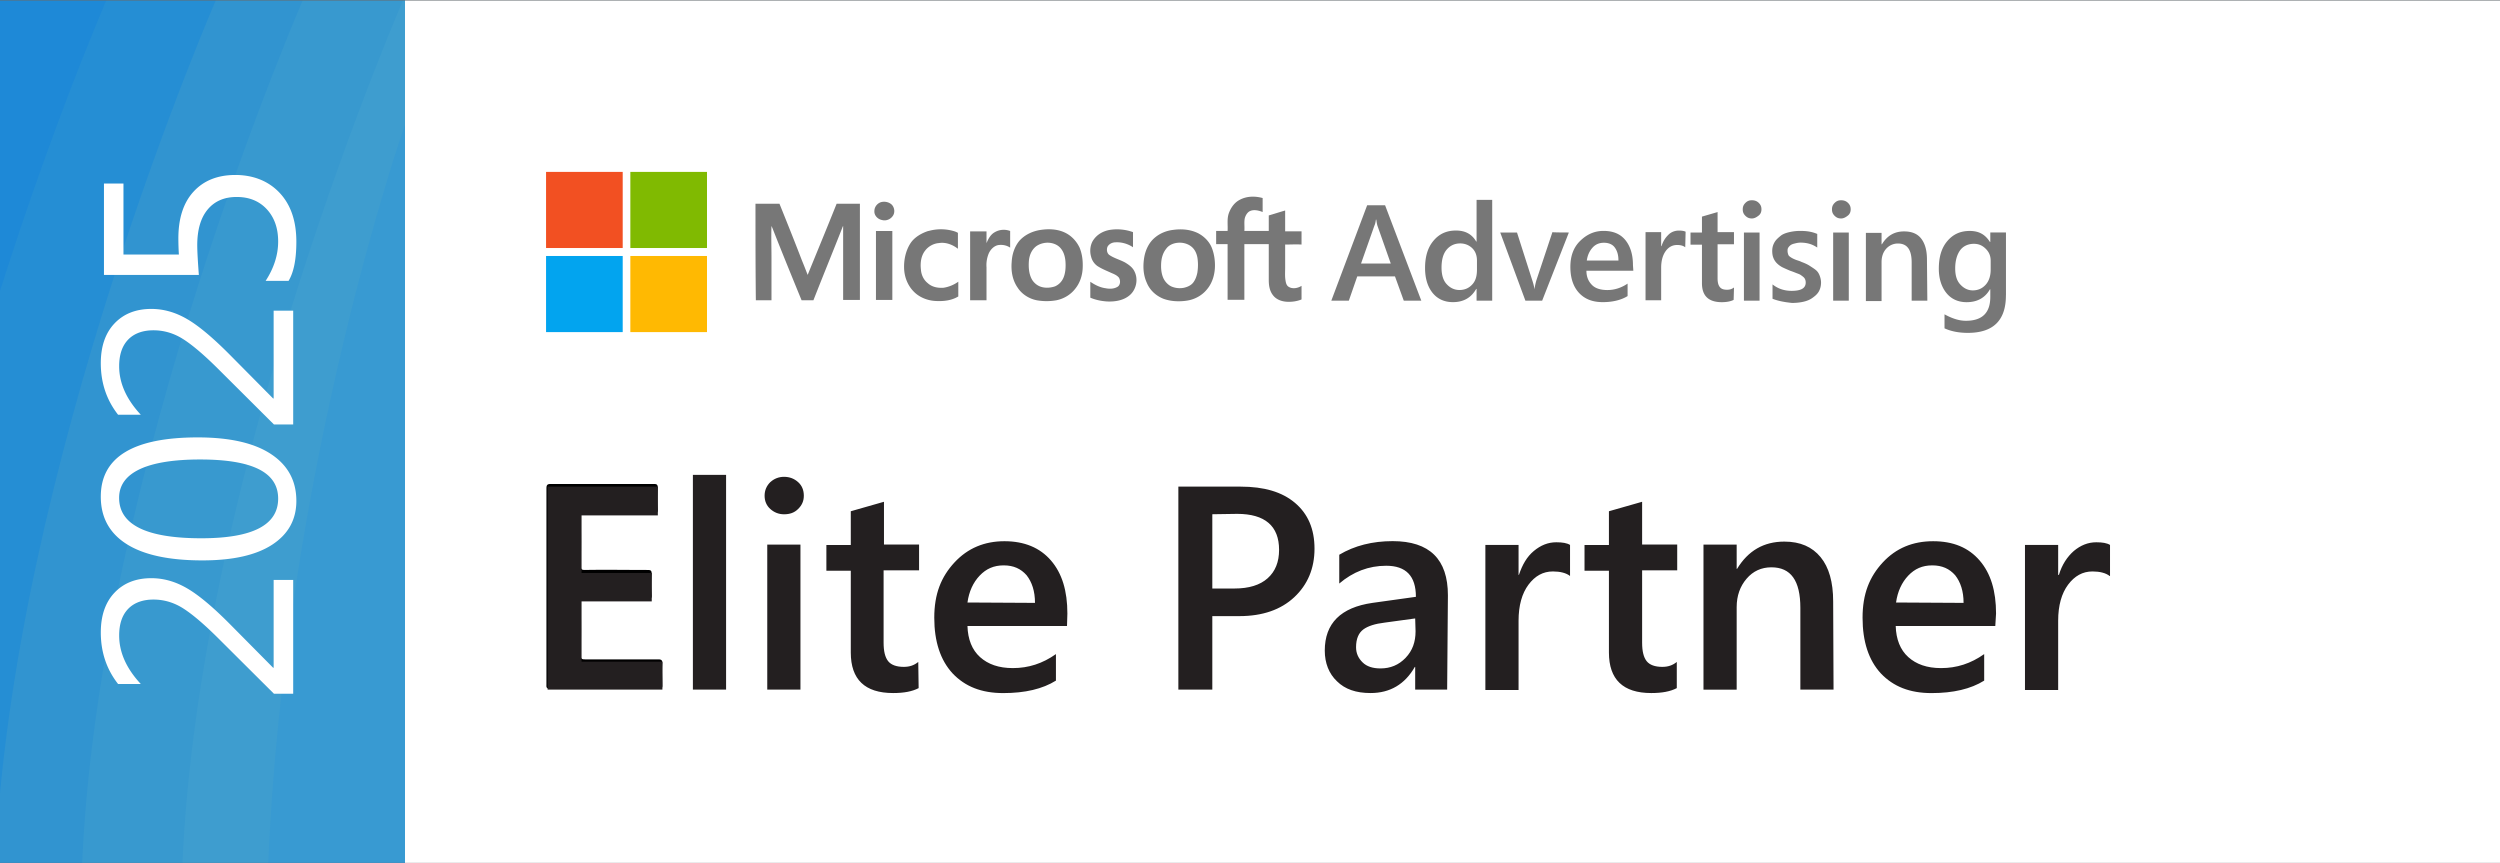 <svg width="637" height="220" fill="none" xmlns="http://www.w3.org/2000/svg"><rect width="100%" height="100%" fill="#333333" stroke="none"/><g clip-path="url(#clip0_1_2)"><path d="M103.187 36.807s-16.42 55.87-14.085 146.386h14.085V36.807z" fill="#3F9ED1"/><path d="M643.156-1.073H-5.156v222.146h648.312V-1.073z" fill="#fff"/><path d="M103.187-1.073H-5.156v222.146h108.343V-1.073z" fill="#1E89D7"/><path d="M58.78 221.073V-1.073H27.587S9.446 40.394-6.372 95.222v125.744" fill="#258ED4"/><path d="M55.477-1.073S2.807 119.258-1.271 221.073h82.303V-1.073H55.477z" fill="#3194D0"/><path d="M77.632-1.073s-52.67 120.331-56.749 222.146h82.304V-1.073H77.632z" fill="#3899CF"/><path d="M103.187-1.073s-52.67 120.331-56.749 222.146h56.749V-1.073z" fill="#3E9DCF"/><path d="M103.187 31.738s-30.806 87.52-34.884 189.335h34.884V31.738z" fill="#389AD2"/><path d="M644.372 222.276H-6.372V-2.276h650.733v224.552h.011zm-648.323-2.417H641.94V.129H-3.95v219.73z" fill="#666C71"/><path d="M139.136 43.799h19.529v19.396h-19.529V43.8z" fill="#F25022"/><path d="M160.613 43.799h19.529v19.396h-19.529V43.8z" fill="#80BA01"/><path d="M315.503 51.134c1.851-1.16 4.078-1.257 6.219-.677v3.566c-.968-.387-2.141-.677-3.109-.29-.775.29-1.259 1.16-1.453 1.933-.194 1.064 0 2.127-.097 3.18h6.219v-3.953c1.356-.387 2.82-.87 4.175-1.257v5.306h4.175v3.372c-1.356-.096-2.819 0-4.175 0V68.2c0 1.063-.096 2.223.097 3.276.097.676.291 1.353.872 1.643.968.58 2.335.29 3.206-.29v3.469c-1.162.483-2.528.677-3.884.58-1.259-.097-2.529-.58-3.303-1.547-.969-1.16-1.163-2.61-1.163-4.049v-9.075h-6.219v14.187h-4.272V62.207h-2.916v-3.372h2.916c.097-1.45-.193-2.997.291-4.436.484-1.353 1.259-2.513 2.432-3.276h-.011v.011zm-90.567.29c.872-.097 1.754.193 2.335.773.678.774.775 1.933.291 2.707-.582.966-1.754 1.45-2.82 1.16-1.065-.194-2.044-1.16-1.947-2.32 0-1.16.968-2.223 2.141-2.32zm-32.452.483h6.122c1.948 4.823 3.885 9.656 5.735 14.478.485 1.16.969 2.416 1.453 3.662 2.432-5.982 4.96-12.06 7.381-18.14h5.929v24.509h-4.272V57.6c-.096.096-.193.29-.193.386-2.432 6.176-4.961 12.351-7.382 18.527h-3.012c-2.529-6.176-5.058-12.351-7.479-18.527-.096-.096-.096-.29-.193-.386-.097 2.61 0 5.305 0 7.915v10.998h-3.981c-.097-8.206-.097-16.4-.097-24.606h-.011zm44.116 6.949a11.68 11.68 0 016.316 0c.387.097.872.29 1.162.483v4.05c-1.356-1.064-3.11-1.74-4.863-1.45-1.356.096-2.723.87-3.497 1.933-1.066 1.353-1.259 3.179-1.066 4.822.097 1.353.678 2.61 1.754 3.469 1.065.967 2.529 1.257 3.981 1.16 1.356-.193 2.723-.773 3.788-1.547v3.76c-1.754 1.063-3.788 1.256-5.735 1.16-2.045-.097-4.078-.87-5.541-2.32-1.561-1.547-2.432-3.663-2.529-5.886-.097-2.223.387-4.629 1.657-6.562.968-1.45 2.722-2.513 4.562-3.093v.021h.011zm46.257-.29a11.968 11.968 0 015.832.58v3.856c-1.259-.87-2.916-1.354-4.465-1.257-.775 0-1.657.387-2.045 1.16-.29.773-.097 1.74.581 2.127 1.162.773 2.626 1.16 3.885 1.836.968.58 1.947 1.257 2.431 2.32.969 1.933.485 4.436-1.065 5.885-1.56 1.45-3.787 1.837-5.929 1.74-1.452-.096-2.916-.386-4.271-.966v-4.05c1.162.774 2.431 1.45 3.884 1.644.968.193 2.045.193 2.916-.29.872-.387.968-1.643.484-2.416-.484-.58-1.162-.87-1.85-1.16-1.259-.58-2.529-1.064-3.691-1.837a4.13 4.13 0 01-1.56-2.416c-.388-1.354-.194-2.997.581-4.146.968-1.45 2.528-2.32 4.271-2.61h.011zm-29.353.58c1.162-.677 2.625-.773 3.884-.29v4.242c-.871-.58-1.85-.773-2.819-.676-1.162.097-2.141 1.063-2.625 2.126a7.7 7.7 0 00-.581 3.566v8.399h-4.175v-17.56h4.175v2.996c.484-1.16 1.065-2.223 2.141-2.803zm-30.311-.29h4.175v17.56h-4.175v-17.56zm51.788 4.049c-.775-1.547-2.045-2.9-3.691-3.662-1.851-.87-3.981-.967-6.025-.677-2.142.29-4.175 1.257-5.542 2.803-1.259 1.547-1.851 3.47-1.947 5.403-.194 2.32.193 4.628 1.549 6.562 1.065 1.643 2.916 2.803 4.864 3.179 1.657.29 3.303.29 4.96 0 1.948-.387 3.691-1.45 4.863-2.997 1.163-1.45 1.754-3.276 1.851-5.112.097-1.837-.097-3.759-.871-5.499h-.011zm-4.078 8.012a4.13 4.13 0 01-2.045 2.03c-1.065.387-2.334.483-3.4.193-1.162-.29-2.141-1.16-2.625-2.126-.678-1.353-.775-2.9-.678-4.436.097-1.353.581-2.706 1.657-3.662.678-.58 1.657-.967 2.722-1.063 1.259-.097 2.626.29 3.497 1.16.969.966 1.356 2.32 1.453 3.662.097 1.45 0 2.996-.581 4.242zm37.993-7.432c-.581-1.74-1.947-3.179-3.593-4.049-1.948-.967-4.175-1.16-6.317-.87-1.753.193-3.4.87-4.669 1.933-1.657 1.354-2.529 3.373-2.82 5.403-.29 2.03-.193 4.145.678 6.078.775 1.934 2.335 3.373 4.272 4.146 1.851.677 3.981.773 5.929.483 2.044-.29 3.981-1.353 5.251-2.996 1.355-1.643 1.947-3.856 1.947-5.982 0-1.354-.193-2.803-.678-4.146zm-3.787 5.886c-.194.966-.484 1.836-1.065 2.61-.581.773-1.55 1.16-2.432 1.353a5.397 5.397 0 01-3.013-.29c-.968-.387-1.851-1.354-2.238-2.32-.484-1.16-.581-2.513-.484-3.856.097-1.256.484-2.513 1.259-3.469.678-.967 1.85-1.45 3.012-1.546 1.163-.097 2.432.193 3.401.966.871.677 1.355 1.74 1.549 2.803a12.212 12.212 0 010 3.76l.011-.011z" fill="#777"/><path d="M139.136 65.225h19.529V84.62h-19.529V65.225z" fill="#02A4EF"/><path d="M160.613 65.225h19.529V84.62h-19.529V65.225z" fill="#FFB902"/><path d="M139.233 149.373v-24.896c0-.869.193-1.159 1.065-1.159h26.233c.775 0 1.065.096 1.065.966a50.167 50.167 0 000 5.402c.097.967-.29 1.064-1.065 1.064-5.735 0-11.47 0-17.291-.097-1.066 0-1.259.29-1.259 1.257.096 4.049.096 8.205 0 12.254 0 .87.193 1.063 1.065 1.063 5.348-.096 10.588 0 15.935 0 .775 0 1.066.097 1.066.967a50.168 50.168 0 000 5.402c.096.967-.388 1.063-1.162 1.063h-15.839c-.872 0-1.065.097-1.065 1.064a303.5 303.5 0 010 13.221c0 .869.193 1.063 1.065 1.063h18.658c.774 0 1.065.193 1.065.966-.097 1.837 0 3.759 0 5.693 0 .58-.097.773-.775.773h-27.987c-.871 0-.774-.483-.774-.967v-25.099z" fill="#000"/><path d="M168.78 175.718h-29.246v-51.724h28.084v7.336h-19.433v14.671h17.883v7.238h-17.883v15.348h20.595v7.142-.011zm16.323 0h-8.555v-54.72h8.458v54.72h.097zm14.665-44.678c-1.355 0-2.528-.484-3.497-1.354-.968-.869-1.452-2.029-1.452-3.372 0-1.342.484-2.513 1.452-3.469.969-.87 2.142-1.353 3.497-1.353 1.453 0 2.626.483 3.594 1.353.969.87 1.453 2.03 1.453 3.469 0 1.353-.484 2.417-1.453 3.372-.968.967-2.141 1.354-3.594 1.354zm4.186 44.678h-8.457v-36.956h8.457v36.956zm30.117-.387c-1.657.87-3.787 1.257-6.509 1.257-7.188 0-10.782-3.469-10.782-10.321V145.42h-6.219v-6.562h6.219v-8.592l8.457-2.416v10.901h8.942v6.562h-9.038v18.43c0 2.223.387 3.759 1.162 4.726.774.966 2.141 1.449 3.981 1.449 1.452 0 2.625-.386 3.69-1.256l.097 6.659v.01zm37.8-15.82H246.51c.097 3.373 1.162 6.079 3.206 7.916 2.045 1.836 4.756 2.803 8.361 2.803 3.981 0 7.575-1.16 10.975-3.566v6.756c-3.4 2.126-7.866 3.179-13.407 3.179s-9.716-1.643-12.923-5.016c-3.109-3.372-4.67-8.109-4.67-14.187 0-6.079 1.754-10.418 5.155-14.091 3.4-3.663 7.671-5.403 12.729-5.403 5.057 0 9.038 1.644 11.857 4.919 2.819 3.276 4.175 7.723 4.175 13.511l-.097 3.179zm-8.156-5.896c0-2.996-.775-5.305-2.141-7.045-1.453-1.644-3.303-2.513-5.832-2.513s-4.465.869-6.123 2.609c-1.657 1.74-2.722 4.049-3.109 6.852l17.194.097h.011zm45.181 3.383v18.72h-8.651v-51.724h15.839c6.026 0 10.588 1.353 13.891 4.146 3.304 2.803 4.961 6.659 4.961 11.674 0 5.016-1.754 9.172-5.155 12.351-3.4 3.179-8.07 4.823-13.988 4.823h-6.897v.01zm0-25.958v18.913h5.639c3.69 0 6.509-.87 8.457-2.61 1.947-1.74 2.916-4.146 2.916-7.239 0-6.079-3.594-9.172-10.685-9.172l-6.316.097-.011.011zm59.858 44.678h-8.167v-5.789h-.096c-2.529 4.436-6.317 6.659-11.277 6.659-3.691 0-6.51-.967-8.554-2.996-2.045-1.934-3.11-4.629-3.11-7.819 0-6.949 4.078-10.998 12.148-12.158l11.072-1.546c0-5.306-2.528-7.916-7.575-7.916-4.465 0-8.457 1.547-11.954 4.533v-7.336c3.884-2.32 8.457-3.469 13.601-3.469 9.425 0 14.084 4.629 14.084 13.801l-.193 24.025h.021v.011zm-8.167-18.14l-7.768 1.063c-2.432.29-4.272.87-5.445 1.74-1.162.87-1.851 2.32-1.851 4.533 0 1.546.581 2.803 1.657 3.855 1.066 1.064 2.626 1.547 4.563 1.547 2.528 0 4.659-.87 6.413-2.707 1.754-1.836 2.528-4.049 2.528-6.755l-.097-3.287v.011zm39.457-10.815c-.968-.773-2.528-1.16-4.368-1.16-2.529 0-4.562 1.16-6.22 3.372-1.657 2.224-2.528 5.306-2.528 9.172v17.657h-8.457v-36.956h8.457v7.625h.097c.871-2.61 2.044-4.629 3.787-6.079 1.754-1.45 3.594-2.223 5.735-2.223 1.55 0 2.723.193 3.497.677v7.915zm27.202 28.568c-1.657.87-3.788 1.257-6.51 1.257-7.188 0-10.782-3.469-10.782-10.321V145.42h-6.219v-6.562h6.219v-8.592l8.458-2.416v10.901h8.941v6.562h-8.941v18.43c0 2.223.387 3.759 1.162 4.726.774.966 2.141 1.449 3.981 1.449 1.453 0 2.625-.386 3.691-1.256v6.669zm39.941.387h-8.458v-20.846c0-6.949-2.431-10.321-7.381-10.321-2.529 0-4.67.966-6.316 2.899-1.657 1.934-2.529 4.339-2.529 7.239v21.04h-8.457v-36.957h8.457v6.176h.097c2.819-4.629 6.8-6.949 12.051-6.949 4.078 0 7.091 1.353 9.232 3.953 2.142 2.609 3.207 6.368 3.207 11.287l.097 22.479zm41.2-16.207h-25.362c.097 3.373 1.162 6.079 3.207 7.916 2.044 1.836 4.767 2.803 8.36 2.803 3.982 0 7.575-1.16 10.976-3.566v6.756c-3.401 2.126-7.877 3.179-13.407 3.179-5.531 0-9.717-1.643-12.923-5.016-3.11-3.372-4.659-8.109-4.659-14.187 0-6.079 1.754-10.418 5.154-14.091 3.4-3.663 7.672-5.403 12.826-5.403 5.154 0 9.038 1.644 11.857 4.919 2.819 3.276 4.175 7.723 4.175 13.511l-.193 3.179h-.011zm-8.07-5.896c0-2.996-.775-5.305-2.141-7.045-1.453-1.644-3.304-2.513-5.832-2.513-2.529 0-4.466.869-6.123 2.609-1.646 1.74-2.722 4.049-3.109 6.852l17.194.097h.011zm37.219-6.852c-.969-.773-2.529-1.16-4.369-1.16-2.529 0-4.562 1.16-6.219 3.372-1.657 2.224-2.529 5.306-2.529 9.172v17.657h-8.457v-36.956h8.457v7.625h.194c.775-2.61 2.141-4.629 3.787-6.079 1.743-1.45 3.594-2.223 5.735-2.223 1.55 0 2.723.193 3.497.677v7.915h-.096z" fill="#231F20"/><path d="M362.148 76.61h-4.466l-2.238-6.176h-9.619l-2.142 6.175h-4.465l9.135-24.315h4.563l9.232 24.315zm-7.78-9.463l-3.4-9.644c-.097-.29-.194-.87-.291-1.547h-.096c-.097.677-.194 1.16-.388 1.547l-3.4 9.644h7.575zm25.846 9.463h-3.982v-2.997h-.096c-1.259 2.223-3.207 3.372-5.929 3.372-2.141 0-3.884-.773-5.154-2.32-1.259-1.546-1.948-3.662-1.948-6.368 0-2.9.678-5.21 2.142-6.95 1.452-1.74 3.303-2.609 5.735-2.609 2.431 0 4.078.967 5.154 2.803h.096V50.93h3.982v25.679zm-3.885-7.916v-2.32c0-1.256-.387-2.32-1.162-3.093-.774-.773-1.85-1.257-3.109-1.257-1.453 0-2.626.58-3.497 1.644-.872 1.063-1.259 2.61-1.259 4.532 0 1.74.387 3.179 1.259 4.146.871.966 1.947 1.546 3.303 1.546 1.356 0 2.432-.483 3.303-1.45.872-.966 1.162-2.223 1.162-3.759v.011zm23.414-9.451l-6.8 17.366h-4.272l-6.413-17.366h4.272l3.884 12.157c.291.87.484 1.644.581 2.32.097-.87.291-1.643.484-2.32l4.078-12.254c0 .097 4.175.097 4.175.097h.011zm16.431 9.741h-11.955c0 1.643.581 2.803 1.453 3.662.871.87 2.238 1.257 3.884 1.257 1.851 0 3.594-.58 5.154-1.643v3.179c-1.549.966-3.69 1.546-6.316 1.546-2.625 0-4.562-.773-6.026-2.32-1.452-1.546-2.238-3.759-2.238-6.658 0-2.707.775-4.92 2.432-6.563 1.657-1.643 3.594-2.61 6.026-2.61s4.271.774 5.541 2.32c1.259 1.547 1.948 3.663 1.948 6.37l.097 1.45v.01zm-3.799-2.696c0-1.45-.387-2.513-.968-3.275-.581-.774-1.56-1.16-2.722-1.16-1.163 0-2.142.386-2.916 1.256-.775.87-1.259 1.933-1.453 3.276h8.07v-.097h-.011zm17.012-3.286c-.484-.387-1.162-.58-2.045-.58-1.162 0-2.141.483-2.916 1.546-.774 1.064-1.162 2.513-1.162 4.243v8.302h-3.981V59.146h3.981v3.566h.097c.388-1.257.969-2.127 1.754-2.9.775-.773 1.754-1.063 2.722-1.063.678 0 1.259.096 1.657.29l-.096 3.952-.011.01zm12.342 13.414c-.775.387-1.851.58-3.013.58-3.4 0-5.057-1.643-5.057-4.822v-9.838h-2.916v-3.093h2.916v-4.05l3.981-1.16v5.113h4.175v3.093h-4.175v8.689c0 1.063.193 1.74.581 2.223.387.483.968.677 1.851.677.677 0 1.259-.194 1.753-.58l-.096 3.179v-.011zm4.659-20.75c-.678 0-1.162-.193-1.657-.676-.485-.484-.678-.967-.678-1.644 0-.676.193-1.16.678-1.643.484-.483.968-.676 1.657-.676.688 0 1.259.193 1.754.676.484.484.677.967.677 1.643 0 .58-.193 1.16-.677 1.547-.485.387-1.066.773-1.754.773zm1.947 20.943h-3.981V59.243h3.981v17.366zm3.304-.483v-3.662c1.452 1.16 3.109 1.643 4.863 1.643 2.432 0 3.594-.677 3.594-2.127 0-.386-.097-.773-.291-1.063-.193-.29-.484-.483-.871-.773-.388-.29-.775-.387-1.259-.58-.484-.193-.968-.387-1.55-.58-.677-.29-1.355-.58-1.947-.87a5.656 5.656 0 01-1.453-1.063 4.048 4.048 0 01-.871-1.353c-.194-.484-.291-1.064-.291-1.74 0-.87.194-1.547.581-2.224.388-.676.969-1.16 1.56-1.643.582-.483 1.453-.773 2.335-.966.872-.194 1.754-.29 2.626-.29 1.657 0 3.013.193 4.368.773v3.469c-1.259-.87-2.625-1.257-4.271-1.257-.485 0-.969.097-1.356.194-.387.096-.775.193-1.065.386a2.248 2.248 0 00-.678.677c-.194.29-.194.58-.194.87 0 .386.097.677.194.966.097.29.387.484.678.677.29.193.678.387 1.162.58.484.193.968.29 1.549.58.775.29 1.453.58 2.045.967.581.386 1.065.676 1.549 1.063.484.386.775.87.968 1.353.194.483.388 1.16.388 1.837 0 .87-.194 1.643-.581 2.32-.388.676-.969 1.16-1.657 1.643-.678.483-1.453.773-2.335.966-.872.194-1.851.29-2.819.29-1.851-.193-3.497-.483-4.961-1.063h-.01zm17.485-20.46c-.678 0-1.163-.193-1.658-.676-.484-.484-.677-.967-.677-1.644 0-.676.193-1.16.677-1.643.485-.483.969-.676 1.658-.676.688 0 1.258.193 1.753.676.485.484.678.967.678 1.643 0 .58-.193 1.16-.678 1.547-.484.387-1.065.773-1.753.773zm1.947 20.943h-3.981V59.243h3.981v17.366zm20.014.001h-3.992v-9.742c0-3.275-1.162-4.822-3.497-4.822a3.998 3.998 0 00-3.013 1.353c-.775.87-1.162 2.03-1.162 3.373v9.934h-3.992V59.339h3.992v2.9h.097c1.355-2.223 3.206-3.275 5.638-3.275 1.937 0 3.4.58 4.368 1.836.969 1.257 1.464 2.997 1.464 5.306l.097 10.514v-.01zm20.024-1.354c0 6.369-3.206 9.559-9.716 9.559-2.238 0-4.272-.387-5.929-1.16v-3.566c1.948 1.063 3.701 1.643 5.445 1.643 4.174 0 6.219-2.03 6.219-6.079V73.72h-.097c-1.259 2.224-3.303 3.276-5.929 3.276-2.141 0-3.884-.773-5.143-2.32-1.259-1.546-1.948-3.662-1.948-6.175 0-2.997.678-5.306 2.142-7.046 1.463-1.74 3.303-2.61 5.735-2.61 2.431 0 3.981.967 5.143 2.803h.097v-2.416h3.992v16.024h-.011zm-3.884-6.562v-2.223c0-1.257-.388-2.223-1.27-3.093-.872-.87-1.84-1.257-3.013-1.257-1.452 0-2.722.58-3.497 1.643-.775 1.064-1.259 2.61-1.259 4.63 0 1.74.388 3.092 1.259 4.048.872.967 1.948 1.547 3.207 1.547 1.355 0 2.431-.484 3.303-1.45.872-.967 1.27-2.32 1.27-3.856v.011z" fill="#777"/><path d="M74.705 147.762v28.998h-4.907l-14.084-14.027c-3.584-3.576-6.575-6.132-8.963-7.668-2.39-1.536-4.94-2.298-7.65-2.298-2.712 0-4.929.794-6.457 2.384-1.528 1.589-2.281 3.845-2.281 6.777 0 4.296 1.84 8.409 5.51 12.351h-5.79c-2.937-3.759-4.4-8.13-4.4-13.124 0-4.296 1.162-7.679 3.496-10.139 2.335-2.459 5.456-3.695 9.383-3.695 3.099 0 6.112.849 9.06 2.557 2.948 1.697 6.607 4.757 10.975 9.161l10.997 11.105h.13v-22.382h4.981zm.807-20.138c0 4.769-2.055 8.485-6.155 11.159-4.1 2.674-10.028 4.006-17.786 4.006-8.522 0-14.967-1.396-19.336-4.178-4.368-2.781-6.553-6.809-6.553-12.061 0-10.074 8.243-15.1 24.716-15.1 8.156 0 14.386 1.418 18.68 4.264 4.293 2.846 6.434 6.809 6.434 11.91zm-45.16-.773c0 6.874 6.984 10.3 20.95 10.3 13.041 0 19.572-3.362 19.572-10.107 0-6.744-6.638-9.966-19.906-9.966-13.267 0-20.616 3.254-20.616 9.762v.011zm44.353-47.696v28.998h-4.907L55.714 94.126c-3.584-3.576-6.575-6.132-8.963-7.668-2.39-1.536-4.94-2.298-7.65-2.298-2.712 0-4.929.794-6.457 2.384-1.528 1.59-2.281 3.845-2.281 6.777 0 4.296 1.84 8.409 5.51 12.351h-5.79c-2.937-3.759-4.4-8.13-4.4-13.124 0-4.297 1.162-7.68 3.496-10.14 2.335-2.459 5.456-3.694 9.383-3.694 3.099 0 6.112.849 9.06 2.556 2.948 1.697 6.607 4.758 10.975 9.162l10.997 11.105h.13V79.155h4.981zm-1.173-7.583H67.68c2.13-3.286 3.195-6.637 3.195-10.03 0-3.395-.968-6.144-2.894-8.228-1.926-2.083-4.487-3.125-7.661-3.125-3.174 0-5.628 1.063-7.403 3.19-1.775 2.126-2.658 5.166-2.658 9.129 0 1.342.13 3.855.41 7.55H26.488V46.763h4.971v18.086h14.118a71.042 71.042 0 01-.13-4.092c0-5.144 1.292-9.129 3.885-11.943s6.133-4.231 10.642-4.231c4.508 0 8.414 1.514 11.265 4.543 2.852 3.028 4.272 7.185 4.272 12.469 0 4.457-.656 7.776-1.98 9.966v.011z" fill="#fff"/></g><defs><clipPath id="clip0_1_2"><path fill="#fff" d="M0 0h637v220H0z"/></clipPath></defs></svg>